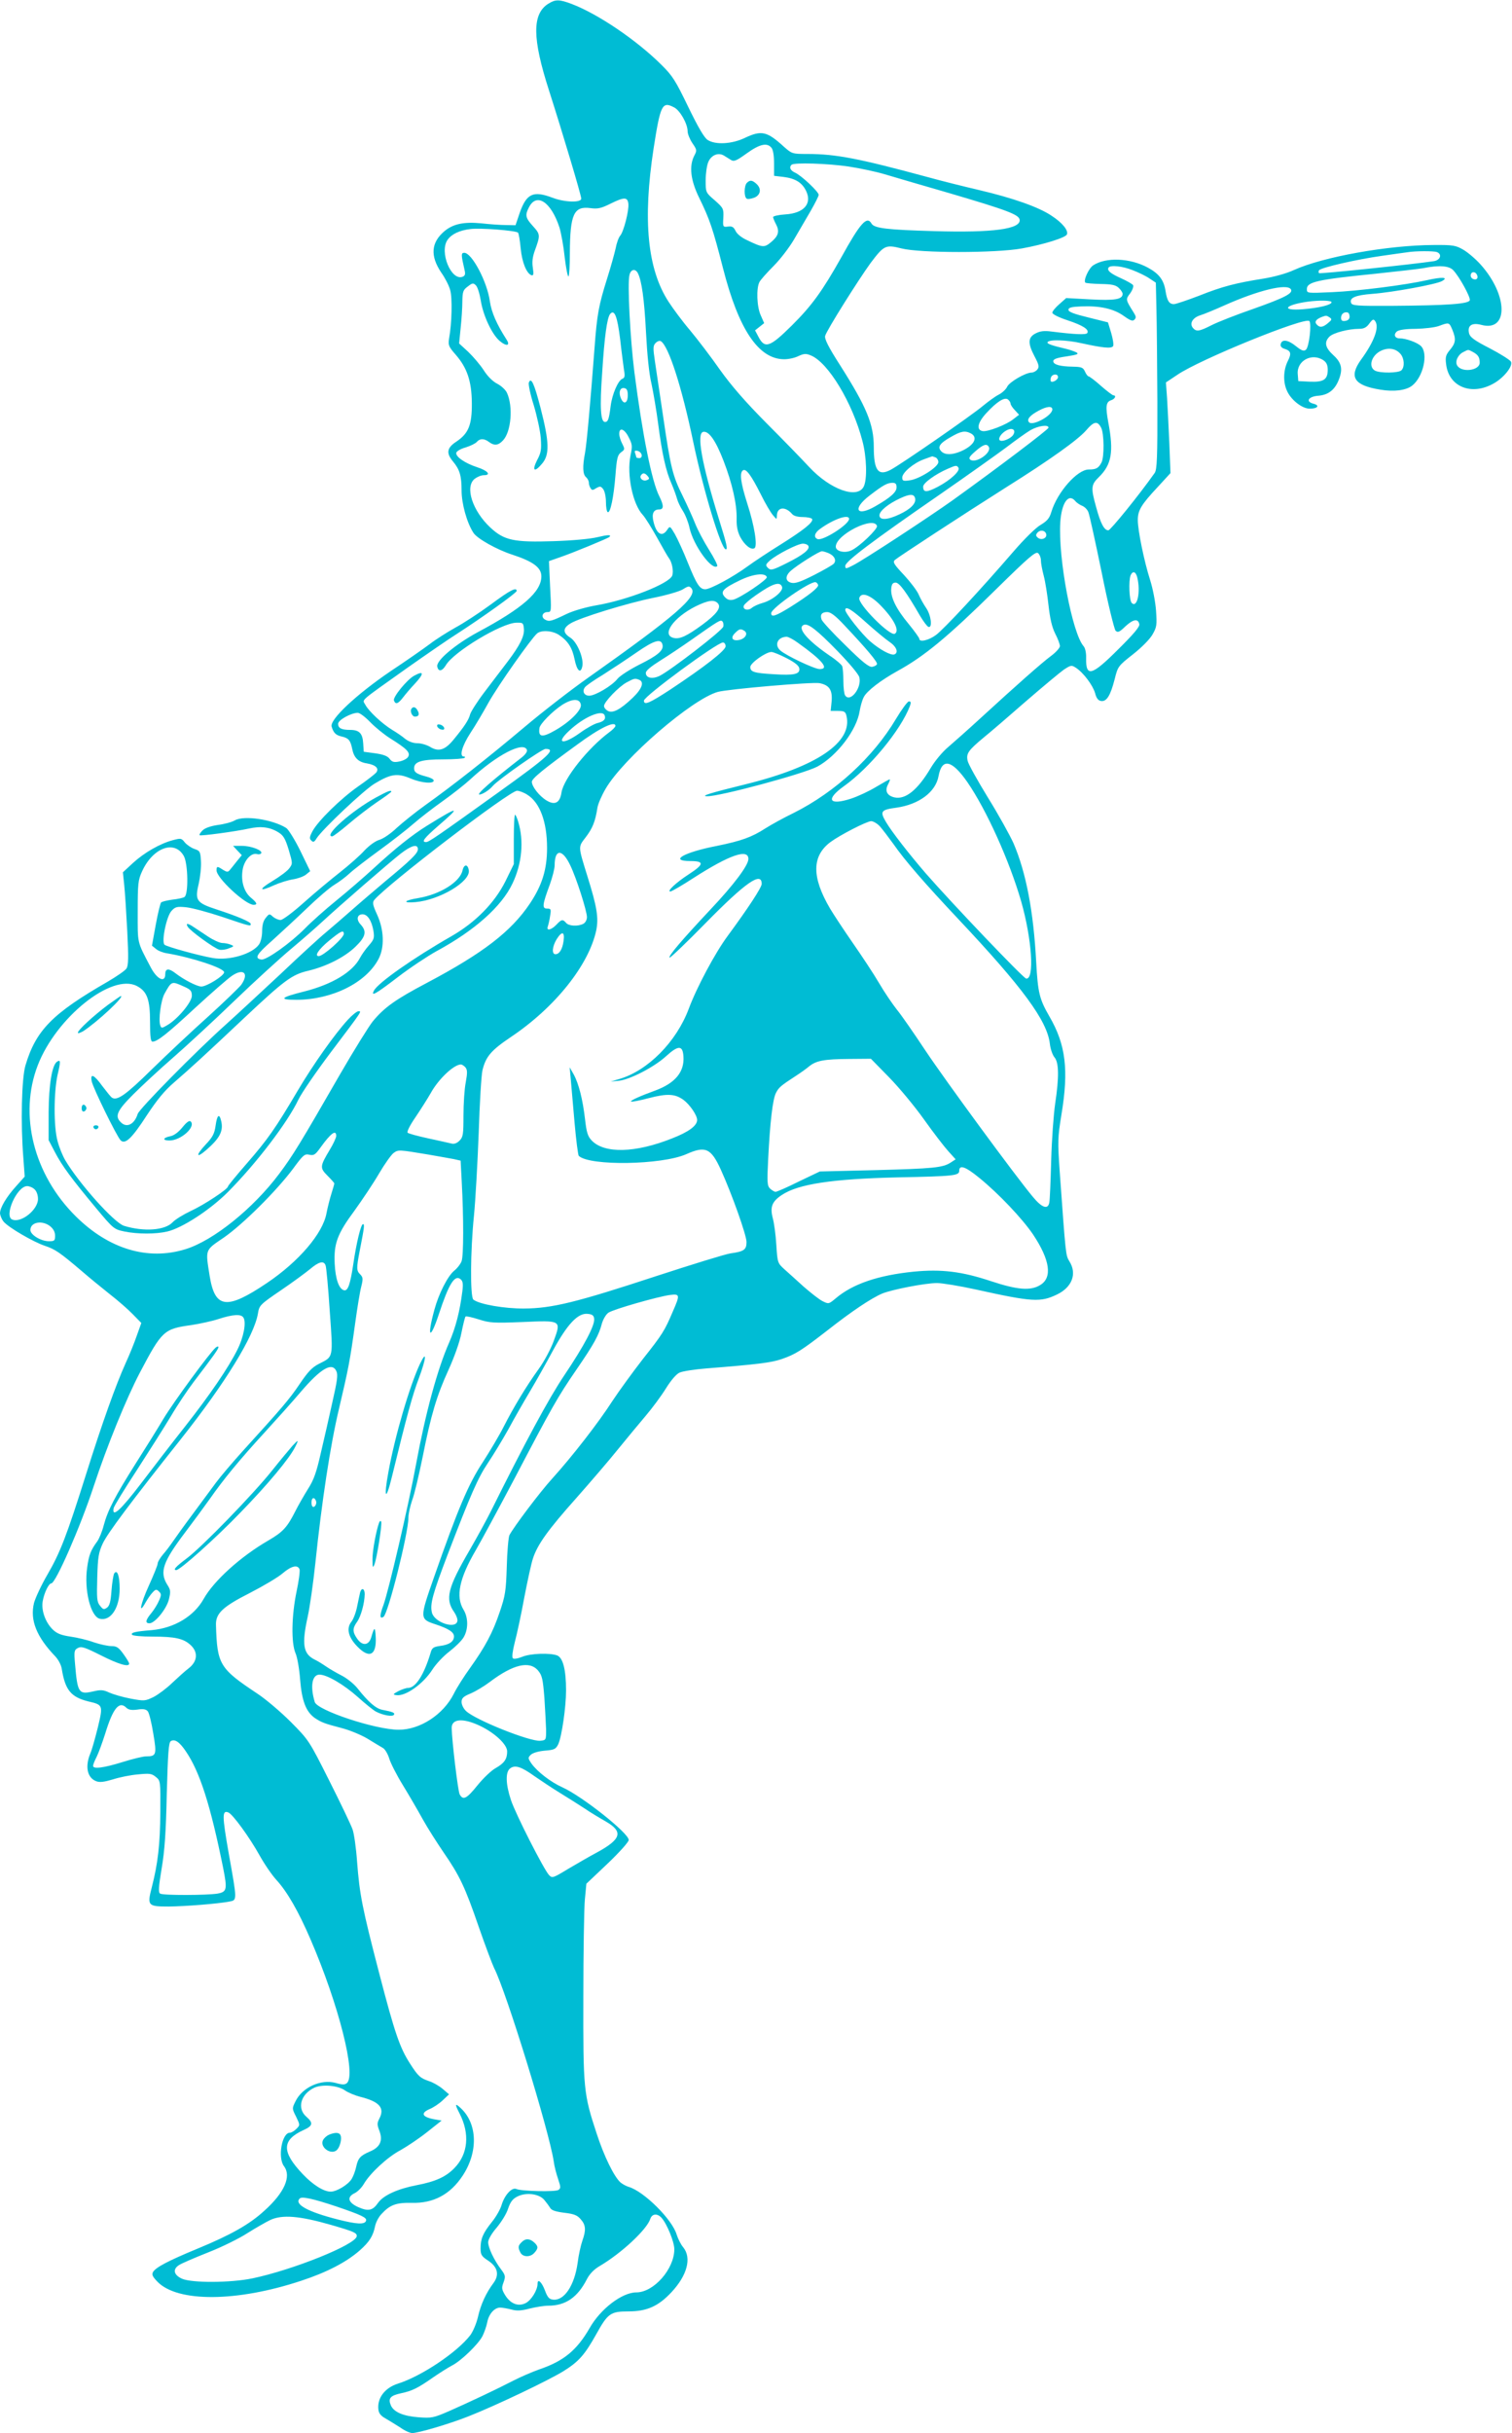 <?xml version="1.0" standalone="no"?>
<!DOCTYPE svg PUBLIC "-//W3C//DTD SVG 20010904//EN"
 "http://www.w3.org/TR/2001/REC-SVG-20010904/DTD/svg10.dtd">
<svg version="1.0" xmlns="http://www.w3.org/2000/svg"
 width="796pt" height="1280pt" viewBox="0 0 796 1280"
 preserveAspectRatio="xMidYMid meet">
<g transform="translate(0,1280) scale(0.1,-0.1)"
fill="#00bcd4" stroke="none">
<path d="M2886 12780 c-85 -54 -84 -182 4 -455 72 -225 170 -552 170 -570 0
-22 -87 -20 -152 5 -101 38 -136 22 -172 -80 l-22 -65 -50 1 c-27 0 -85 4
-129 9 -94 9 -149 -3 -195 -41 -71 -60 -76 -130 -17 -218 20 -28 41 -69 47
-92 12 -40 9 -175 -6 -256 -5 -34 -2 -42 35 -84 60 -69 84 -139 85 -254 1
-115 -17 -160 -81 -203 -51 -33 -55 -61 -18 -105 35 -42 45 -75 45 -152 0 -70
28 -171 63 -224 20 -30 123 -88 204 -114 110 -36 153 -68 153 -114 0 -81 -97
-167 -335 -294 -118 -64 -219 -149 -213 -180 5 -29 25 -27 45 6 40 70 292 222
371 224 35 1 37 -1 40 -31 4 -38 -20 -87 -85 -173 -27 -36 -82 -107 -121 -159
-39 -51 -73 -105 -77 -119 -7 -29 -31 -65 -87 -133 -45 -55 -79 -66 -124 -38
-17 10 -47 19 -67 19 -22 0 -46 9 -64 23 -15 13 -46 34 -68 47 -54 33 -123 98
-141 131 -16 32 -43 8 221 196 94 66 211 147 260 178 132 85 315 216 315 226
0 22 -35 4 -136 -71 -60 -44 -144 -99 -187 -122 -43 -24 -103 -62 -134 -86
-32 -24 -125 -89 -208 -144 -178 -121 -321 -254 -309 -291 10 -33 22 -45 54
-52 35 -8 45 -20 54 -64 9 -47 32 -70 77 -77 47 -8 67 -27 49 -49 -7 -8 -49
-41 -94 -72 -93 -65 -212 -182 -241 -236 -16 -30 -17 -39 -6 -49 10 -11 16 -8
28 12 30 47 250 255 306 288 85 51 119 56 190 26 57 -24 124 -29 120 -9 -1 6
-19 15 -40 20 -49 13 -63 22 -63 43 0 35 39 47 152 47 59 0 110 4 114 8 4 4 2
7 -4 7 -25 0 -10 55 34 123 26 39 69 112 96 161 49 88 226 339 256 364 24 19
82 14 116 -9 47 -32 69 -68 81 -128 12 -59 31 -77 40 -39 11 41 -26 130 -62
153 -41 26 -41 50 0 75 48 30 299 107 437 135 66 13 135 33 154 44 30 19 35
19 46 6 35 -43 -82 -144 -546 -472 -88 -62 -238 -178 -334 -259 -195 -164
-377 -307 -520 -409 -52 -37 -120 -92 -151 -120 -31 -30 -71 -57 -91 -63 -21
-6 -52 -28 -79 -56 -23 -26 -81 -77 -128 -114 -47 -37 -133 -108 -190 -159
-59 -53 -113 -93 -124 -93 -11 0 -29 8 -40 17 -18 17 -20 17 -38 -6 -13 -15
-19 -39 -19 -70 0 -26 -7 -56 -16 -69 -35 -51 -158 -87 -244 -72 -75 13 -244
60 -254 70 -17 17 11 151 37 178 19 21 28 24 77 19 30 -3 116 -26 191 -51 148
-50 149 -50 149 -37 0 11 -68 40 -178 76 -108 35 -117 48 -96 135 8 36 14 89
12 119 -3 51 -5 55 -35 65 -17 6 -40 22 -50 34 -18 23 -21 23 -63 12 -68 -18
-151 -66 -210 -120 l-53 -49 7 -68 c4 -37 11 -147 16 -243 7 -138 6 -179 -4
-195 -7 -11 -52 -42 -100 -70 -290 -167 -377 -255 -432 -440 -20 -67 -26 -305
-11 -488 l7 -97 -43 -48 c-52 -57 -87 -115 -87 -145 1 -12 9 -32 19 -44 26
-31 157 -107 217 -127 54 -18 79 -35 192 -131 38 -33 105 -88 148 -122 44 -34
99 -82 123 -107 l45 -46 -24 -67 c-13 -38 -39 -102 -58 -143 -52 -115 -124
-316 -208 -583 -103 -327 -137 -415 -205 -532 -32 -55 -63 -122 -70 -148 -22
-90 13 -178 112 -281 16 -17 31 -45 34 -65 18 -112 48 -149 140 -172 78 -18
78 -20 50 -137 -14 -56 -31 -118 -40 -138 -28 -68 -16 -127 32 -145 18 -7 41
-4 88 10 34 11 93 23 131 26 61 6 72 5 94 -13 25 -20 25 -21 24 -184 -1 -171
-13 -273 -45 -397 -25 -97 -21 -101 90 -101 86 1 255 14 318 26 42 8 42 2 -3
254 -35 199 -35 228 -2 215 23 -9 111 -130 164 -225 26 -47 66 -105 89 -130
57 -62 116 -165 179 -311 149 -344 243 -716 192 -758 -10 -9 -25 -9 -59 1 -78
21 -175 -23 -211 -96 -19 -38 -19 -39 3 -82 21 -44 21 -44 1 -64 -11 -11 -26
-20 -34 -20 -42 0 -65 -131 -31 -176 40 -53 3 -139 -103 -234 -78 -72 -178
-128 -350 -199 -155 -64 -220 -98 -236 -123 -8 -14 -4 -24 23 -52 106 -109
418 -107 756 5 137 45 238 98 308 159 52 46 71 76 82 130 4 19 19 48 34 63 43
47 77 60 158 58 115 -3 203 44 268 142 83 125 79 274 -9 356 -31 29 -33 23 -6
-29 54 -106 44 -212 -27 -285 -45 -47 -100 -72 -200 -91 -99 -19 -174 -53
-202 -92 -29 -42 -52 -47 -106 -23 -53 24 -60 53 -18 73 15 7 37 29 48 48 33
57 126 143 193 178 34 19 97 61 140 95 l77 61 -35 6 c-68 12 -79 33 -27 55 19
8 49 28 67 45 l34 32 -34 29 c-19 16 -51 34 -70 40 -47 16 -58 25 -101 92 -54
84 -80 158 -163 477 -89 342 -103 414 -116 584 -5 72 -16 150 -24 172 -8 23
-63 138 -122 255 -107 213 -108 214 -203 310 -53 53 -132 120 -176 149 -199
132 -212 153 -218 361 -2 61 35 96 179 169 70 36 148 82 172 103 46 39 79 47
89 21 3 -9 -4 -62 -16 -118 -26 -125 -29 -269 -5 -324 9 -20 20 -83 24 -138 9
-113 31 -169 77 -202 35 -23 49 -29 141 -53 40 -10 101 -35 135 -55 34 -21 71
-43 83 -50 11 -6 26 -32 33 -55 7 -24 39 -87 71 -139 32 -52 79 -133 105 -180
26 -47 76 -125 110 -175 85 -123 113 -182 185 -391 34 -98 71 -196 81 -217 65
-126 290 -859 314 -1017 3 -25 14 -67 23 -93 14 -42 15 -49 2 -58 -16 -11
-195 -7 -222 5 -23 10 -61 -31 -77 -83 -6 -22 -29 -63 -51 -90 -48 -60 -60
-89 -60 -140 0 -32 5 -41 37 -62 53 -34 64 -76 30 -121 -38 -51 -66 -111 -81
-178 -8 -34 -26 -76 -40 -95 -69 -90 -257 -216 -381 -255 -69 -22 -110 -76
-103 -136 2 -20 13 -34 39 -48 20 -12 55 -33 78 -48 22 -16 50 -28 61 -28 33
0 195 48 294 87 143 56 424 190 503 239 80 50 111 85 172 194 61 110 75 120
170 120 96 0 157 27 226 101 83 89 107 180 62 236 -13 15 -28 46 -35 68 -23
78 -171 226 -252 250 -14 4 -33 15 -43 23 -34 30 -87 138 -126 258 -69 209
-71 233 -70 718 0 237 4 468 8 513 l8 83 112 106 c61 58 111 114 111 124 0 36
-245 230 -349 277 -61 27 -132 82 -163 125 -19 28 -19 31 -4 46 10 10 40 19
74 22 51 4 58 8 71 34 18 39 41 194 41 283 0 108 -16 172 -47 184 -38 14 -139
11 -183 -7 -25 -10 -45 -13 -50 -8 -6 6 -1 40 10 84 11 41 34 147 50 235 17
88 37 181 46 207 24 73 79 150 229 318 75 85 174 200 218 255 45 55 110 134
145 175 35 41 84 107 108 146 26 42 55 76 72 83 15 7 79 17 142 22 265 21 340
30 395 49 73 25 104 45 241 151 126 99 230 169 289 194 52 21 226 55 288 55
26 0 119 -15 205 -34 298 -66 340 -68 427 -26 79 38 106 109 65 174 -20 33
-19 29 -51 471 -11 160 -11 178 9 301 39 235 23 368 -63 516 -53 92 -61 124
-70 288 -14 265 -53 469 -119 623 -19 42 -79 151 -135 241 -55 90 -104 177
-107 194 -8 38 3 54 86 123 36 29 137 116 225 193 88 76 177 150 197 164 36
23 39 24 62 9 40 -26 89 -92 101 -133 7 -28 17 -40 32 -42 29 -4 49 29 71 114
17 68 18 70 97 132 47 37 90 81 103 105 22 38 23 50 18 124 -3 45 -17 117 -31
161 -32 100 -65 262 -65 316 0 51 18 81 105 174 l67 73 -6 157 c-4 86 -9 194
-12 238 l-6 82 60 40 c116 80 672 306 695 283 13 -13 -1 -137 -18 -151 -11 -9
-23 -5 -54 20 -41 33 -74 37 -79 8 -2 -10 6 -19 20 -23 35 -11 38 -25 17 -66
-22 -45 -25 -106 -5 -152 20 -49 80 -97 121 -97 42 0 55 17 20 26 -44 11 -27
38 25 42 51 4 85 29 106 79 25 59 18 94 -26 134 -44 40 -50 69 -21 98 20 20
100 41 156 41 25 0 39 7 54 28 17 23 22 25 31 12 22 -32 -5 -107 -76 -204 -64
-90 -35 -134 103 -156 71 -12 135 -4 167 21 59 46 86 169 47 208 -19 19 -79
41 -113 41 -26 0 -33 21 -13 37 12 8 48 13 99 13 45 1 99 7 121 15 54 20 54
20 71 -20 20 -49 18 -69 -12 -105 -22 -26 -26 -38 -21 -75 13 -120 134 -169
251 -102 55 31 103 93 90 115 -6 9 -56 41 -112 70 -80 41 -103 58 -108 78 -10
41 14 58 64 45 144 -39 142 155 -3 317 -26 29 -67 64 -91 78 -40 23 -53 26
-158 25 -239 -1 -581 -62 -735 -132 -39 -18 -105 -36 -161 -45 -145 -23 -215
-41 -338 -90 -63 -24 -122 -44 -132 -44 -25 0 -36 18 -44 69 -9 58 -34 91 -93
123 -94 51 -221 56 -288 12 -23 -15 -53 -80 -41 -91 3 -3 39 -6 80 -7 58 -1
79 -5 95 -20 12 -11 21 -25 21 -32 0 -29 -40 -36 -170 -29 l-127 7 -36 -32
c-21 -18 -37 -38 -37 -45 0 -8 34 -25 80 -40 82 -27 115 -49 104 -67 -6 -10
-62 -8 -190 8 -37 5 -59 2 -82 -10 -41 -21 -42 -52 -5 -122 23 -44 25 -54 14
-68 -7 -9 -21 -16 -30 -16 -32 0 -118 -50 -129 -75 -6 -13 -26 -32 -44 -41
-18 -9 -55 -36 -83 -59 -59 -50 -433 -309 -487 -337 -65 -34 -88 -3 -88 121 0
119 -38 210 -177 429 -63 98 -83 139 -79 155 7 28 175 295 239 383 71 94 79
98 163 77 98 -25 497 -25 634 0 116 21 231 57 237 74 8 21 -24 61 -81 98 -68
46 -206 94 -381 135 -77 18 -198 48 -270 68 -362 98 -484 122 -634 122 -80 0
-82 1 -124 38 -90 82 -118 88 -207 46 -67 -32 -154 -37 -195 -10 -18 12 -50
67 -102 174 -67 139 -83 164 -142 222 -131 130 -334 267 -471 319 -66 25 -86
25 -124 1z m663 -545 c31 -16 71 -86 71 -126 0 -13 11 -41 25 -62 24 -35 25
-38 10 -66 -28 -55 -20 -128 26 -222 55 -112 72 -162 125 -369 83 -325 188
-480 323 -480 22 0 56 7 75 17 29 13 39 14 65 3 91 -37 219 -249 271 -449 23
-85 26 -204 7 -241 -34 -67 -177 -15 -287 103 -36 39 -137 143 -225 231 -112
113 -185 197 -245 281 -46 66 -117 159 -157 207 -41 48 -91 116 -113 150 -112
172 -137 431 -79 808 36 230 45 248 108 215z m512 -212 c9 -10 14 -41 14 -82
l0 -66 51 -6 c62 -8 97 -30 118 -74 32 -67 -12 -117 -110 -123 -35 -2 -64 -9
-64 -14 0 -5 7 -22 16 -39 19 -37 12 -61 -28 -94 -34 -28 -43 -28 -124 11 -31
14 -55 34 -62 50 -10 20 -18 25 -40 22 -26 -3 -27 -2 -24 46 2 48 1 51 -45 92
-48 41 -48 42 -48 105 0 35 6 79 14 97 15 36 53 52 83 33 10 -6 26 -16 37 -23
15 -9 28 -4 82 35 68 49 107 58 130 30z m406 -99 c59 -9 144 -27 188 -40 44
-13 196 -58 339 -99 310 -91 370 -114 374 -141 7 -49 -141 -69 -448 -60 -250
7 -318 15 -332 40 -24 42 -59 3 -159 -178 -99 -176 -155 -254 -260 -358 -115
-114 -142 -124 -175 -62 l-19 36 24 19 24 19 -18 41 c-21 45 -24 143 -7 175 6
12 40 50 75 85 35 35 83 98 107 139 24 41 63 108 87 149 23 40 43 79 43 86 0
16 -91 102 -125 117 -24 11 -32 28 -18 41 12 13 192 7 300 -9z m-1159 -196 c4
-36 -25 -148 -43 -168 -8 -9 -19 -39 -24 -67 -6 -27 -26 -99 -45 -159 -44
-140 -53 -188 -66 -364 -22 -291 -41 -502 -50 -552 -14 -72 -12 -114 5 -128 8
-7 15 -20 15 -29 0 -9 4 -22 9 -29 7 -12 12 -12 30 0 20 11 24 11 37 -6 8 -11
14 -41 14 -67 0 -26 4 -50 9 -53 14 -9 32 79 41 193 7 90 11 107 29 121 21 15
21 17 7 45 -9 17 -16 40 -16 53 0 36 28 26 50 -19 19 -37 20 -46 9 -97 -20
-100 12 -255 65 -311 13 -14 47 -69 76 -121 29 -52 56 -100 62 -107 16 -21 25
-68 17 -91 -16 -43 -236 -129 -402 -157 -52 -9 -118 -28 -152 -44 -81 -39 -93
-43 -115 -31 -24 13 -15 40 13 40 20 0 20 3 13 134 l-6 134 57 20 c68 23 254
100 261 107 13 13 -8 12 -63 -1 -35 -9 -132 -18 -230 -21 -210 -7 -261 4 -334
72 -94 88 -135 214 -82 256 13 10 34 19 48 19 41 0 21 24 -35 42 -64 21 -114
55 -110 76 2 8 23 21 49 28 26 8 52 21 59 29 16 19 39 19 64 0 28 -21 49 -19
74 8 43 45 54 178 21 250 -7 16 -30 37 -51 48 -24 12 -52 40 -72 72 -19 29
-56 72 -81 96 l-48 44 8 81 c5 45 9 108 9 140 1 52 4 61 29 79 24 19 29 19 42
6 9 -8 20 -44 26 -80 12 -78 59 -179 100 -213 35 -30 57 -25 36 7 -52 81 -79
142 -88 201 -14 104 -95 256 -135 256 -17 0 -17 -10 2 -92 5 -21 2 -29 -11
-34 -60 -23 -123 131 -79 194 21 30 62 50 120 57 52 7 240 -8 251 -19 4 -4 10
-40 14 -82 7 -74 31 -133 57 -142 11 -3 12 6 7 40 -5 30 -1 57 10 88 30 82 30
87 -9 130 -40 44 -43 58 -21 100 40 78 116 28 160 -106 9 -29 22 -100 28 -159
7 -58 16 -103 20 -99 4 4 7 59 7 123 1 205 21 248 109 236 38 -5 56 -1 106 24
71 35 89 35 93 -1z m4256 -254 c30 -11 19 -43 -16 -48 -104 -16 -600 -68 -604
-63 -3 3 -3 10 0 15 9 14 201 58 331 76 61 9 121 17 135 19 42 7 137 7 154 1z
m-1602 -95 c29 -11 69 -30 88 -43 l35 -23 3 -134 c2 -74 4 -294 5 -490 1 -296
-2 -360 -14 -377 -84 -119 -233 -302 -244 -302 -22 0 -41 36 -64 121 -29 103
-27 119 14 159 67 65 79 133 50 286 -16 87 -13 110 16 119 19 6 27 25 11 25
-5 0 -35 23 -66 50 -31 28 -61 50 -65 50 -4 0 -13 11 -19 25 -10 22 -18 25
-64 26 -68 1 -103 11 -103 29 0 11 20 18 70 25 59 9 67 13 50 22 -11 5 -33 13
-50 17 -81 19 -105 28 -100 36 9 15 101 12 180 -6 110 -24 156 -29 165 -15 4
7 -1 38 -10 69 l-17 56 -104 26 c-74 18 -104 29 -104 40 0 12 16 16 68 18 97
4 170 -12 223 -50 35 -25 47 -29 56 -20 10 10 9 17 -2 35 -45 72 -45 71 -20
104 12 17 19 36 15 43 -4 6 -32 22 -63 36 -56 25 -75 41 -66 56 9 15 73 8 126
-13z m1689 -1 c33 -35 90 -140 87 -157 -4 -20 -116 -28 -411 -30 -184 -1 -208
1 -214 15 -10 27 21 41 111 48 108 8 336 50 367 67 38 21 1 23 -79 5 -116 -26
-362 -57 -499 -63 -132 -6 -133 -6 -133 16 0 38 54 50 362 81 114 12 227 25
250 29 84 17 137 13 159 -11z m-4293 -15 c20 -39 34 -136 43 -313 6 -115 16
-217 29 -270 10 -47 26 -141 35 -210 20 -154 40 -247 70 -314 12 -28 25 -64
29 -79 4 -16 18 -45 31 -65 13 -20 29 -60 35 -89 20 -92 119 -228 146 -201 3
4 -16 42 -43 85 -27 43 -60 105 -73 138 -13 33 -43 99 -67 148 -52 104 -63
149 -102 417 -17 113 -36 242 -43 288 -11 73 -10 84 4 98 9 9 21 13 27 9 41
-25 110 -240 170 -527 55 -263 148 -568 172 -568 11 0 6 24 -38 165 -89 288
-117 445 -81 453 30 6 66 -46 107 -152 46 -119 71 -230 69 -306 -1 -39 5 -67
19 -95 23 -43 57 -70 75 -59 17 11 0 118 -38 235 -35 110 -42 163 -22 175 16
10 43 -27 93 -126 23 -47 52 -96 64 -110 20 -24 20 -24 21 -4 0 47 44 52 80
10 8 -10 29 -16 56 -16 23 0 46 -5 49 -10 10 -16 -45 -59 -166 -135 -61 -38
-140 -90 -174 -115 -75 -55 -195 -120 -222 -120 -29 0 -45 24 -92 140 -23 58
-54 125 -68 150 -26 44 -26 44 -41 22 -27 -40 -57 -21 -72 45 -10 42 1 63 31
63 24 0 24 21 0 69 -39 76 -88 318 -131 651 -22 173 -38 469 -26 514 7 30 31
34 44 9z m4420 -16 c2 -10 -3 -17 -12 -17 -18 0 -29 16 -21 31 9 14 29 6 33
-14z m-982 -69 c13 -21 -32 -44 -198 -103 -90 -31 -189 -70 -220 -86 -65 -33
-80 -35 -98 -14 -19 23 -2 53 38 66 20 6 78 30 127 52 179 80 331 117 351 85z
m214 -68 c0 -14 -65 -30 -152 -37 -117 -9 -95 23 27 40 60 8 125 7 125 -3z
m-3745 -196 c7 -65 17 -137 20 -160 6 -33 4 -42 -9 -47 -22 -9 -53 -80 -61
-142 -9 -71 -14 -85 -30 -85 -23 0 -28 76 -15 256 12 193 26 292 42 312 23 27
38 -12 53 -134z m3840 120 c0 -12 -8 -20 -22 -22 -17 -3 -23 2 -23 16 0 20 16
33 35 28 6 -2 10 -11 10 -22z m-105 -4 c13 -9 12 -13 -9 -30 -27 -23 -44 -25
-60 -6 -12 14 -2 27 29 39 22 8 23 8 40 -3z m373 -192 c20 -23 23 -68 5 -86
-15 -15 -112 -16 -139 -2 -38 21 -18 83 34 106 39 17 76 10 100 -18z m380 11
c28 -15 37 -28 37 -57 0 -42 -97 -54 -119 -14 -12 21 5 57 33 70 27 14 24 14
49 1z m-785 -45 c15 -10 22 -25 22 -49 0 -52 -22 -66 -94 -63 l-61 3 -3 37
c-6 71 76 114 136 72z m-1398 -88 c0 -14 -29 -31 -38 -22 -2 3 -2 12 1 21 8
19 37 20 37 1z m-2265 -95 c0 -42 -21 -52 -36 -17 -14 31 -5 59 18 54 13 -2
18 -13 18 -37z m2015 -44 c0 -6 10 -22 23 -35 l22 -24 -30 -23 c-35 -29 -136
-68 -162 -63 -34 6 -27 44 19 94 56 61 97 87 115 72 7 -6 13 -15 13 -21z m220
-31 c0 -32 -102 -88 -122 -68 -15 15 4 37 51 62 43 23 71 25 71 6z m257 -96
c16 -31 17 -154 2 -183 -16 -30 -28 -37 -67 -37 -61 0 -166 -120 -197 -223
-10 -33 -21 -47 -56 -68 -25 -14 -86 -74 -143 -140 -176 -204 -368 -410 -409
-440 -38 -28 -87 -39 -87 -20 0 5 -25 40 -56 78 -66 79 -96 141 -92 186 2 24
8 32 23 32 20 0 58 -52 130 -177 17 -28 36 -54 43 -56 22 -7 14 61 -12 99 -13
19 -31 51 -39 70 -8 20 -43 66 -77 103 -54 57 -61 69 -49 80 18 16 361 240
584 381 236 148 381 252 424 302 40 47 59 50 78 13z m-277 0 c0 -9 -260 -206
-505 -382 -122 -87 -468 -314 -524 -342 -37 -19 -41 -20 -41 -3 0 23 142 130
500 377 146 101 303 213 350 248 47 36 103 76 125 89 41 23 95 31 95 13z
m-186 -38 c-13 -20 -60 -39 -71 -28 -10 10 10 39 38 53 30 15 49 1 33 -25z
m-223 8 c41 -22 16 -65 -54 -95 -46 -19 -81 -19 -101 0 -22 23 -10 42 48 75
55 32 76 36 107 20z m94 -70 c19 -30 -65 -89 -96 -69 -11 8 -6 17 25 44 41 36
60 43 71 25z m-1827 -43 c2 -10 -3 -17 -12 -17 -9 0 -16 2 -16 4 0 2 -3 12 -6
21 -5 13 -2 16 12 13 10 -2 20 -11 22 -21z m1546 -13 c9 -3 16 -15 16 -25 0
-26 -101 -90 -151 -96 -34 -5 -39 -3 -39 15 0 26 61 77 115 96 22 8 41 15 42
15 1 1 8 -2 17 -5z m122 -55 c10 -16 -41 -64 -107 -99 -61 -32 -79 -32 -79 0
0 19 65 66 130 94 43 19 47 19 56 5z m-1636 -44 c10 -12 9 -16 -5 -21 -19 -8
-40 9 -31 25 10 15 21 14 36 -4z m1310 -59 c0 -25 -31 -53 -111 -99 -100 -58
-124 -15 -31 56 73 56 92 66 120 67 17 0 22 -6 22 -24z m98 -59 c5 -26 -25
-56 -83 -83 -63 -30 -105 -32 -105 -5 0 23 47 61 110 90 52 24 73 23 78 -2z
m843 -13 c7 -9 24 -20 36 -25 13 -5 28 -20 33 -34 6 -15 37 -157 70 -317 32
-161 66 -298 73 -306 12 -11 20 -8 52 23 41 38 67 42 73 11 3 -13 -31 -53
-111 -132 -140 -140 -171 -148 -169 -46 1 27 -5 53 -13 62 -60 67 -135 463
-123 653 7 102 43 154 79 111z m-1191 -94 c0 -29 -138 -117 -166 -106 -22 9
-16 33 14 54 72 52 152 79 152 52z m147 -37 c5 -15 -91 -108 -134 -128 -35
-17 -83 -6 -83 19 0 63 200 163 217 109z m891 -44 c4 -21 -26 -33 -44 -18 -11
9 -12 15 -3 26 15 18 43 13 47 -8z m-1253 -60 c12 -18 -26 -48 -112 -91 -76
-38 -85 -40 -100 -26 -14 15 -13 18 11 40 37 32 146 88 173 88 12 0 25 -5 28
-11z m109 -40 c30 -14 40 -37 26 -54 -6 -7 -53 -34 -104 -60 -71 -36 -100 -46
-120 -41 -32 8 -34 35 -3 63 31 28 149 103 164 103 7 0 23 -5 37 -11z m1116
-38 c0 -14 7 -51 15 -81 8 -30 19 -100 25 -155 8 -70 18 -114 35 -148 14 -27
25 -56 25 -66 0 -9 -21 -33 -47 -52 -51 -38 -182 -154 -373 -329 -63 -58 -139
-125 -168 -150 -31 -26 -70 -73 -92 -110 -68 -115 -133 -168 -191 -155 -39 9
-52 34 -34 68 8 15 12 27 9 27 -3 0 -35 -18 -72 -40 -36 -22 -96 -50 -133 -62
-115 -37 -134 -4 -36 66 136 97 299 295 347 421 7 19 6 25 -5 25 -7 0 -38 -42
-68 -92 -119 -201 -320 -385 -537 -494 -52 -25 -119 -62 -149 -81 -74 -48
-129 -67 -256 -93 -176 -34 -255 -80 -140 -80 74 0 72 -17 -8 -69 -68 -44
-118 -91 -98 -91 7 0 62 32 122 71 190 122 289 156 289 100 0 -33 -76 -135
-200 -266 -149 -159 -223 -245 -215 -253 3 -3 88 78 188 180 212 216 297 275
297 208 0 -19 -71 -127 -180 -275 -65 -88 -162 -269 -204 -382 -65 -174 -215
-325 -364 -369 l-47 -14 41 4 c58 5 188 72 250 129 65 59 88 59 92 0 6 -82
-43 -141 -148 -180 -80 -29 -133 -53 -128 -58 3 -3 45 5 94 18 97 25 138 23
183 -10 33 -25 71 -80 71 -105 0 -30 -44 -63 -132 -97 -193 -77 -356 -81 -423
-11 -21 22 -27 42 -35 111 -12 104 -33 188 -60 237 l-21 37 6 -65 c3 -36 12
-139 20 -229 8 -90 18 -168 22 -172 57 -54 437 -48 566 9 101 45 130 32 182
-82 59 -130 135 -344 135 -380 0 -41 -13 -50 -85 -60 -27 -4 -205 -59 -395
-121 -414 -136 -543 -168 -690 -169 -103 -1 -237 22 -268 47 -17 14 -16 253 3
440 8 81 19 276 25 435 5 158 14 307 20 332 18 72 45 104 149 174 233 156 411
379 450 562 13 65 4 122 -45 279 -52 168 -51 157 -10 211 35 46 50 82 61 154
3 20 22 64 43 100 93 160 455 472 591 510 54 15 498 53 535 46 52 -10 69 -36
64 -96 l-5 -50 38 0 c33 0 40 -4 45 -25 35 -139 -155 -268 -527 -360 -191 -47
-243 -63 -207 -64 64 -2 509 118 581 156 104 57 208 193 223 294 4 24 13 56
21 71 15 32 91 90 178 138 142 78 264 179 518 429 174 171 209 201 222 191 8
-7 15 -24 15 -39z m507 -88 c19 -77 0 -164 -29 -135 -13 13 -17 116 -6 145 11
25 27 21 35 -10z m-1950 1 c4 -13 -140 -110 -177 -119 -19 -4 -31 0 -44 14
-26 28 -10 45 79 88 70 34 134 41 142 17z m270 -41 c5 -13 -50 -56 -147 -117
-78 -48 -100 -55 -100 -32 0 27 208 171 234 163 6 -2 11 -8 13 -14z m-190 -10
c9 -22 -49 -70 -102 -85 -22 -6 -48 -18 -57 -26 -20 -17 -50 -9 -42 12 3 8 32
33 64 55 87 61 126 74 137 44z m513 -92 c75 -75 108 -139 81 -155 -25 -16
-199 160 -187 189 11 31 55 16 106 -34z m-850 4 c18 -22 -7 -56 -83 -112 -82
-60 -119 -77 -151 -69 -65 16 -1 107 116 166 68 33 99 37 118 15z m781 -101
c46 -41 101 -87 122 -101 37 -25 49 -57 25 -66 -18 -6 -76 25 -127 69 -44 38
-131 148 -131 165 0 23 34 3 111 -67z m-118 -11 c117 -124 178 -196 174 -207
-2 -6 -13 -12 -25 -14 -17 -3 -52 25 -142 114 -66 64 -122 125 -125 135 -9 26
2 39 30 39 18 0 44 -20 88 -67z m-635 -9 c-3 -20 -279 -232 -336 -260 -38 -18
-72 -11 -72 16 0 12 27 34 78 66 42 26 115 75 162 108 145 102 153 107 163 97
5 -5 7 -17 5 -27z m601 -129 c63 -65 111 -122 115 -138 14 -56 -49 -136 -75
-95 -5 7 -9 41 -9 75 0 34 -3 69 -6 78 -4 9 -34 35 -68 57 -118 81 -173 147
-133 161 22 8 68 -27 176 -138z m-490 106 c20 -13 6 -39 -24 -47 -38 -9 -52 9
-26 35 23 23 30 25 50 12z m282 -63 c129 -92 167 -138 114 -138 -27 0 -177 71
-207 98 -33 29 -14 71 33 72 9 0 36 -14 60 -32z m-713 -11 c6 -29 -26 -56
-123 -104 -49 -25 -101 -58 -114 -74 -28 -36 -117 -89 -149 -89 -27 0 -39 24
-22 45 7 9 49 38 94 65 44 28 123 80 175 116 95 66 132 77 139 41z m332 -7 c0
-22 -109 -107 -293 -229 -109 -71 -137 -83 -137 -57 0 23 385 306 416 306 8 0
14 -9 14 -20z m322 -63 c44 -23 64 -39 66 -54 4 -30 -27 -37 -136 -30 -102 6
-122 12 -122 38 0 21 82 79 111 79 10 0 46 -15 81 -33z m-778 -113 c29 -11 17
-47 -33 -95 -65 -62 -105 -83 -131 -69 -11 6 -20 17 -20 26 0 21 78 102 119
124 41 22 44 22 65 14z m-306 -132 c4 -28 -57 -89 -133 -133 -71 -41 -92 -38
-85 11 3 22 68 88 120 122 54 34 93 34 98 0z m-1109 -91 c26 -27 74 -66 106
-86 88 -55 106 -74 94 -96 -5 -10 -26 -21 -46 -25 -29 -6 -39 -3 -52 14 -11
15 -34 23 -76 29 l-60 8 -3 45 c-3 52 -21 70 -68 70 -46 0 -64 9 -64 32 0 20
67 57 103 58 11 0 40 -22 66 -49z m1234 36 c8 -20 -4 -33 -38 -41 -16 -4 -58
-27 -92 -52 -91 -65 -130 -56 -55 13 76 71 172 112 185 80z m57 -56 c0 -5 -14
-20 -32 -33 -111 -82 -240 -243 -252 -317 -8 -55 -35 -69 -79 -42 -38 23 -77
73 -77 98 0 17 60 66 239 196 119 88 201 127 201 98z m-466 -126 c3 -9 -8 -25
-30 -42 -156 -121 -238 -193 -220 -193 15 0 52 23 71 46 30 34 258 194 277
194 59 0 18 -38 -250 -230 -325 -233 -364 -260 -379 -260 -26 0 -12 19 66 87
121 104 108 104 -61 -1 -79 -49 -168 -120 -283 -226 -49 -45 -137 -121 -195
-168 -58 -47 -132 -113 -165 -147 -74 -75 -202 -167 -229 -163 -38 6 -26 27
56 99 45 41 128 117 183 170 55 53 120 109 145 124 25 15 61 42 80 60 19 18
89 72 155 120 66 48 147 111 180 140 33 29 103 83 155 120 52 37 118 89 145
114 139 129 281 203 299 156z m2319 -170 c101 -147 221 -413 283 -627 57 -200
71 -414 26 -406 -16 3 -389 394 -528 553 -89 103 -180 220 -210 271 -33 56
-26 64 56 75 118 17 206 82 221 166 18 97 70 86 152 -32z m-2317 -66 c66 -41
104 -142 104 -280 0 -113 -26 -196 -90 -292 -99 -148 -248 -262 -543 -418
-165 -87 -224 -129 -285 -203 -20 -25 -98 -150 -172 -278 -209 -363 -248 -427
-320 -523 -137 -183 -347 -352 -494 -397 -198 -61 -403 1 -576 172 -223 220
-302 535 -201 796 97 251 389 485 521 417 54 -28 70 -70 70 -190 0 -76 3 -103
13 -103 25 0 76 40 227 180 85 78 172 154 192 167 61 41 90 12 48 -48 -12 -15
-89 -90 -173 -166 -84 -75 -218 -201 -298 -279 -136 -134 -182 -166 -209 -149
-6 3 -28 31 -51 61 -44 61 -65 70 -56 25 7 -35 132 -290 152 -310 24 -24 60
11 139 133 53 80 92 128 142 171 89 77 160 142 368 338 214 201 253 230 339
250 96 23 191 71 248 126 55 53 61 81 28 117 -25 26 -19 54 10 54 26 0 48 -34
57 -87 6 -38 3 -46 -25 -78 -17 -19 -37 -48 -45 -63 -39 -76 -148 -141 -294
-178 -125 -31 -138 -44 -41 -44 187 1 366 89 432 215 32 61 29 152 -7 232 -24
52 -26 65 -16 78 69 83 713 575 752 575 11 0 36 -9 54 -21z m1856 -166 c14
-16 46 -58 72 -94 59 -85 163 -205 341 -394 339 -360 468 -535 482 -656 3 -27
14 -59 24 -71 24 -27 25 -105 4 -244 -8 -54 -18 -189 -21 -299 -3 -110 -7
-210 -10 -222 -7 -38 -39 -27 -86 30 -90 107 -462 614 -566 770 -59 89 -126
186 -150 215 -23 29 -66 92 -94 140 -28 48 -91 143 -139 212 -48 69 -101 150
-119 180 -97 165 -97 276 2 350 50 37 190 109 214 110 11 0 32 -12 46 -27z
m-3664 -157 c22 -40 25 -202 3 -215 -7 -5 -36 -11 -64 -14 -28 -4 -54 -10 -59
-15 -4 -4 -17 -57 -28 -117 l-20 -110 21 -17 c11 -10 37 -20 57 -23 132 -22
302 -78 302 -100 0 -18 -91 -75 -120 -75 -23 0 -93 36 -139 72 -33 25 -51 23
-51 -7 0 -48 -44 -27 -77 37 -73 139 -68 120 -68 293 0 146 2 165 23 211 57
125 172 167 220 80z m1232 36 c0 -21 -37 -57 -170 -167 -52 -44 -131 -111
-175 -150 -44 -39 -107 -93 -139 -120 -33 -27 -141 -126 -240 -220 -100 -93
-228 -212 -286 -264 -163 -146 -456 -444 -465 -471 -17 -55 -58 -76 -89 -44
-33 32 -20 61 66 147 46 46 139 132 208 192 69 60 213 193 320 296 107 103
245 229 305 279 61 51 135 116 165 144 84 78 347 306 408 354 58 45 92 54 92
24z m802 -84 c33 -68 88 -241 88 -273 0 -14 -8 -29 -19 -35 -29 -15 -77 -12
-91 5 -17 20 -24 19 -51 -10 -27 -28 -54 -34 -45 -9 3 9 9 33 12 55 6 36 5 39
-16 39 -27 0 -25 20 14 125 14 39 26 85 26 103 0 87 41 87 82 0z m-1192 -361
c0 -21 -108 -117 -132 -117 -24 0 -1 35 53 80 62 51 79 60 79 37z m1157 -37
c-6 -44 -22 -70 -43 -70 -20 0 -17 40 6 78 28 45 44 42 37 -8z m-1999 -240
c36 -16 42 -23 42 -49 0 -33 -75 -123 -129 -154 -28 -17 -32 -17 -37 -2 -11
28 3 132 22 167 38 68 37 67 102 38z m3712 -477 c53 -54 136 -154 185 -223 49
-69 107 -144 128 -167 l38 -42 -26 -17 c-41 -27 -92 -32 -400 -40 l-289 -7
-111 -53 c-60 -30 -115 -54 -122 -54 -6 0 -19 8 -29 17 -15 15 -16 32 -10 153
10 199 24 317 41 350 15 30 27 39 105 90 25 16 57 39 71 51 37 29 77 37 209
38 l115 1 95 -97z m-2230 52 c11 -13 11 -29 2 -79 -7 -35 -12 -113 -12 -175 0
-99 -2 -113 -21 -132 -13 -13 -28 -19 -42 -15 -12 3 -67 15 -122 27 -55 12
-104 25 -109 30 -5 5 12 39 41 81 27 40 64 98 81 128 41 74 121 149 158 150 6
0 17 -7 24 -15z m-680 -361 c0 -9 -15 -42 -34 -73 -52 -87 -53 -95 -12 -136
20 -20 36 -38 36 -41 0 -4 -7 -27 -15 -53 -8 -25 -20 -72 -26 -103 -19 -107
-146 -255 -314 -368 -211 -142 -273 -135 -301 36 -23 144 -26 135 74 203 101
70 279 247 366 364 52 71 60 78 85 72 24 -5 31 0 59 39 54 75 82 95 82 60z
m485 -98 c55 -10 116 -20 135 -24 l35 -8 6 -114 c10 -187 10 -387 -1 -415 -5
-14 -23 -38 -40 -51 -34 -29 -81 -122 -103 -204 -41 -149 -23 -165 24 -22 52
158 83 208 114 182 12 -10 14 -25 9 -64 -13 -104 -35 -190 -69 -268 -62 -140
-125 -372 -175 -643 -40 -218 -144 -663 -171 -738 -21 -56 -21 -76 0 -63 24
15 131 440 131 521 0 20 9 61 20 93 12 31 36 134 55 227 44 222 74 322 136
458 30 66 59 146 68 194 9 45 19 85 22 87 3 3 34 -4 69 -15 59 -19 80 -20 230
-14 207 9 205 10 165 -100 -15 -41 -50 -107 -79 -147 -67 -93 -133 -203 -184
-303 -22 -44 -72 -128 -110 -187 -76 -115 -131 -245 -258 -608 -75 -214 -75
-218 8 -245 69 -23 98 -41 98 -64 0 -27 -25 -44 -73 -50 -35 -5 -43 -10 -50
-36 -35 -117 -79 -185 -119 -185 -10 0 -33 -8 -51 -17 -29 -16 -30 -18 -10
-21 48 -7 141 59 189 134 19 30 59 72 89 95 30 23 64 56 75 74 26 42 26 105 0
147 -42 69 -22 164 65 313 29 50 121 220 205 379 196 374 226 427 325 571 92
134 118 181 134 243 7 23 22 48 34 56 26 18 258 84 322 93 55 7 56 2 17 -87
-43 -101 -54 -119 -157 -249 -52 -67 -125 -167 -162 -223 -72 -112 -211 -291
-317 -408 -63 -69 -200 -251 -224 -296 -5 -10 -12 -84 -14 -164 -4 -130 -8
-155 -37 -240 -37 -110 -77 -184 -157 -296 -31 -43 -70 -104 -85 -135 -55
-109 -177 -189 -290 -189 -122 0 -429 102 -442 146 -25 83 -14 144 25 144 39
0 128 -52 202 -118 39 -35 82 -70 96 -77 37 -19 87 -28 94 -16 6 10 -5 15 -62
26 -34 7 -73 41 -130 113 -19 24 -57 54 -85 68 -29 15 -65 36 -82 48 -16 11
-43 28 -60 36 -59 30 -67 80 -35 225 11 50 29 176 40 280 34 326 79 623 125
815 49 209 57 247 85 450 11 80 25 166 32 192 10 40 9 48 -5 63 -21 20 -21 33
-3 126 24 123 26 139 17 139 -11 0 -35 -100 -51 -210 -16 -106 -28 -142 -48
-138 -27 5 -46 58 -50 140 -5 105 13 156 105 280 41 57 100 145 129 195 30 51
65 100 77 108 24 17 26 17 182 -9z m2901 -123 c102 -83 227 -215 283 -298 89
-134 102 -226 38 -265 -51 -32 -121 -26 -260 20 -153 51 -261 64 -406 50 -189
-19 -323 -65 -412 -141 -36 -30 -37 -30 -69 -14 -18 9 -62 44 -99 76 -36 33
-82 74 -102 92 -35 32 -36 34 -42 128 -3 53 -12 117 -19 142 -15 58 -3 87 49
121 86 57 265 84 608 92 299 6 325 9 325 35 0 33 33 22 106 -38z m-4974 -60
c11 -10 18 -30 18 -51 0 -56 -88 -127 -135 -108 -46 17 24 176 78 176 11 0 29
-7 39 -17z m82 -194 c17 -14 26 -30 26 -50 0 -26 -3 -29 -32 -29 -43 0 -98 34
-98 59 0 42 62 53 104 20z m1450 -206 c4 -9 14 -117 22 -240 18 -252 20 -239
-57 -278 -37 -19 -58 -42 -102 -107 -54 -80 -90 -122 -301 -354 -54 -60 -117
-134 -139 -164 -22 -30 -77 -104 -122 -165 -45 -60 -92 -126 -105 -145 -13
-19 -36 -50 -52 -68 -15 -18 -28 -39 -28 -48 0 -8 -21 -60 -46 -115 -44 -96
-57 -160 -18 -90 11 19 27 43 38 54 16 17 20 17 33 4 13 -12 13 -19 0 -48 -8
-19 -26 -48 -40 -65 -31 -37 -34 -54 -10 -54 28 0 89 74 102 125 10 42 10 50
-9 79 -41 67 -22 120 96 276 44 58 102 137 129 175 72 103 155 204 289 350 65
71 150 166 189 212 106 124 166 159 188 109 9 -19 4 -52 -21 -162 -17 -77 -44
-197 -61 -268 -23 -102 -37 -142 -68 -190 -21 -34 -51 -86 -66 -116 -43 -85
-65 -109 -140 -153 -148 -85 -290 -214 -343 -309 -51 -91 -154 -153 -273 -164
-88 -7 -111 -13 -104 -24 3 -6 52 -10 108 -10 118 0 164 -10 201 -45 40 -37
36 -86 -11 -122 -20 -15 -59 -51 -88 -78 -29 -28 -72 -60 -97 -73 -44 -21 -48
-22 -122 -8 -42 8 -92 23 -112 32 -29 14 -44 15 -82 6 -78 -18 -84 -9 -97 145
-6 66 -4 73 15 83 19 10 36 4 122 -39 93 -47 148 -63 148 -43 0 5 -14 28 -30
50 -25 35 -36 42 -63 42 -19 0 -60 9 -93 20 -32 12 -88 25 -123 30 -48 7 -71
16 -92 36 -40 38 -63 103 -54 151 8 45 32 93 45 93 23 0 153 297 223 510 71
215 173 465 244 600 116 220 126 229 271 249 45 7 110 21 143 32 74 24 118 27
130 8 17 -24 2 -104 -32 -171 -47 -94 -143 -235 -275 -403 -65 -82 -169 -217
-232 -300 -107 -140 -153 -182 -144 -130 2 11 57 101 122 200 64 99 145 227
180 285 34 58 88 138 119 179 106 139 131 174 131 184 0 5 -7 4 -15 -3 -29
-24 -223 -288 -275 -375 -29 -49 -95 -155 -146 -235 -109 -173 -147 -246 -168
-325 -8 -32 -24 -70 -34 -84 -34 -46 -44 -72 -53 -137 -17 -118 18 -258 66
-270 58 -14 105 57 105 158 0 68 -13 104 -29 80 -4 -8 -11 -48 -14 -90 -4 -58
-10 -80 -24 -90 -16 -11 -20 -10 -36 10 -17 20 -18 38 -15 148 3 109 7 132 29
180 26 55 145 214 412 550 233 294 385 541 405 660 7 43 11 47 121 122 62 42
131 93 154 112 46 39 72 45 81 19z m1414 -280 c5 -34 -52 -142 -157 -298 -82
-122 -206 -352 -389 -720 -19 -38 -68 -128 -109 -199 -116 -199 -131 -258 -82
-327 11 -16 19 -37 17 -47 -8 -45 -121 -8 -134 44 -11 45 3 96 84 309 121 315
158 400 211 479 27 40 75 119 107 176 31 58 83 148 114 200 31 52 85 148 120
213 76 140 132 200 183 195 24 -2 33 -8 35 -25z m-1463 -968 c0 -10 -6 -20
-12 -22 -8 -3 -13 5 -13 22 0 17 5 25 13 23 6 -3 12 -13 12 -23z m1168 -884
c21 -25 25 -44 33 -143 4 -62 8 -138 9 -168 0 -54 0 -55 -31 -58 -54 -5 -343
110 -391 157 -13 12 -23 33 -23 47 0 20 9 29 48 45 26 11 71 38 100 60 123 93
210 114 255 60z m-2167 -196 c11 -10 27 -13 57 -9 31 5 46 2 55 -9 7 -8 20
-61 29 -117 19 -112 16 -120 -38 -120 -15 0 -70 -13 -124 -30 -100 -31 -155
-38 -155 -20 0 6 8 27 19 48 10 20 30 75 45 122 41 134 74 174 112 135z m1860
-94 c78 -37 144 -98 144 -135 0 -40 -15 -62 -61 -88 -22 -12 -65 -53 -95 -90
-57 -71 -76 -81 -94 -48 -9 16 -41 282 -42 349 -1 49 59 54 148 12z m-1548
-134 c74 -108 130 -283 197 -615 22 -112 20 -125 -30 -134 -55 -9 -287 -10
-302 0 -10 6 -8 36 8 132 16 93 23 195 27 393 6 218 10 269 21 277 21 13 46
-4 79 -53z m1837 -132 c33 -23 92 -62 131 -86 39 -24 98 -61 130 -82 32 -22
84 -53 114 -70 93 -54 81 -93 -50 -164 -36 -19 -103 -58 -149 -85 -81 -49 -84
-50 -101 -32 -27 29 -176 321 -200 394 -28 84 -30 148 -4 167 26 19 58 9 129
-42z m-998 -1653 c16 -11 52 -26 79 -33 101 -25 131 -58 101 -115 -12 -23 -12
-32 0 -63 20 -52 5 -87 -50 -110 -51 -22 -62 -35 -72 -81 -4 -19 -14 -47 -23
-62 -17 -30 -79 -68 -111 -68 -37 0 -94 36 -147 92 -113 119 -111 180 6 233
47 21 50 37 13 69 -51 44 -30 119 42 153 42 19 125 12 162 -15z m1048 -575
c11 -13 25 -32 31 -42 7 -13 28 -20 74 -26 52 -6 69 -13 87 -34 27 -30 29 -57
9 -113 -8 -23 -20 -75 -25 -117 -17 -120 -71 -200 -130 -193 -20 2 -29 13 -42
48 -17 45 -39 65 -39 35 0 -33 -33 -86 -62 -101 -39 -20 -80 -5 -109 42 -18
30 -19 38 -8 67 11 31 10 37 -13 68 -37 49 -68 114 -68 143 0 14 18 46 45 77
24 29 52 73 60 100 12 35 24 51 48 63 46 24 115 15 142 -17z m-1094 -35 c132
-45 162 -59 156 -75 -6 -21 -49 -19 -150 7 -157 40 -230 80 -199 110 11 12 70
-1 193 -42z m1712 -60 c28 -31 67 -126 67 -165 0 -104 -108 -227 -200 -227
-75 0 -189 -87 -246 -188 -67 -116 -136 -173 -262 -216 -40 -14 -102 -41 -139
-60 -87 -45 -235 -115 -342 -162 -79 -34 -89 -36 -157 -31 -81 6 -130 27 -146
62 -16 37 -4 52 52 64 61 13 89 27 172 85 35 24 78 51 97 61 48 24 139 112
161 155 10 20 21 52 25 72 8 44 38 78 68 78 12 0 39 -5 59 -10 28 -8 51 -7 97
5 32 8 76 15 97 15 92 0 155 44 204 140 14 27 37 51 66 68 116 68 251 194 268
250 9 26 37 29 59 4z m-1740 -37 c121 -35 137 -42 135 -60 -6 -44 -334 -176
-548 -221 -115 -24 -320 -25 -372 -2 -44 20 -50 50 -15 72 12 8 81 38 152 66
72 28 165 74 208 102 43 27 97 58 120 69 63 29 153 22 320 -26z"/>
<path d="M3932 11838 c-15 -15 -16 -74 -1 -83 5 -4 23 -1 40 5 34 14 39 48 11
73 -22 20 -34 21 -50 5z"/>
<path d="M2784 10787 c-3 -9 8 -63 26 -119 17 -57 34 -134 37 -173 4 -61 2
-76 -20 -117 -28 -56 -13 -65 27 -17 40 47 38 113 -8 292 -34 131 -50 165 -62
134z"/>
<path d="M2705 8386 l0 -132 -44 -90 c-57 -114 -157 -216 -284 -289 -201 -115
-385 -244 -408 -286 -18 -34 7 -20 126 71 64 49 156 110 203 136 200 108 343
235 400 356 50 104 61 225 30 325 -5 18 -13 35 -16 37 -4 2 -7 -55 -7 -128z"/>
<path d="M2435 8221 c-13 -61 -119 -127 -235 -146 -74 -12 -84 -27 -13 -21
127 11 290 108 281 167 -5 34 -25 34 -33 0z"/>
<path d="M569 7514 c-75 -56 -159 -133 -159 -147 0 -5 12 -1 28 8 75 49 221
185 198 185 -2 0 -32 -21 -67 -46z"/>
<path d="M1832 7436 c-70 -76 -183 -236 -263 -371 -119 -202 -161 -261 -269
-385 -55 -63 -100 -118 -100 -122 0 -14 -128 -98 -196 -129 -38 -18 -81 -44
-95 -59 -40 -43 -151 -51 -256 -19 -53 17 -237 223 -310 346 -14 24 -32 69
-40 100 -21 76 -20 256 0 348 17 71 16 82 -2 70 -27 -16 -44 -121 -45 -267 l0
-146 33 -63 c38 -73 87 -139 217 -295 92 -110 94 -111 150 -123 70 -14 164
-14 224 0 79 18 226 114 320 208 151 152 314 366 371 486 16 34 93 146 172
251 168 222 162 214 144 214 -8 0 -33 -20 -55 -44z"/>
<path d="M430 6970 c0 -13 5 -20 13 -17 6 2 12 10 12 17 0 7 -6 15 -12 18 -8
2 -13 -5 -13 -18z"/>
<path d="M1135 6878 c-6 -42 -15 -60 -53 -100 -53 -57 -50 -75 5 -27 70 61 89
98 78 149 -10 45 -22 36 -30 -22z"/>
<path d="M961 6870 c-20 -25 -44 -43 -62 -47 -42 -8 -46 -23 -7 -23 61 0 140
72 112 100 -7 7 -21 -3 -43 -30z"/>
<path d="M492 6869 c2 -6 8 -10 13 -10 5 0 11 4 13 10 2 6 -4 11 -13 11 -9 0
-15 -5 -13 -11z"/>
<path d="M2211 5625 c-54 -115 -131 -376 -166 -568 -26 -140 -14 -159 18 -27
79 323 109 433 142 519 39 104 44 155 6 76z"/>
<path d="M1996 4790 c-15 -40 -36 -150 -35 -195 0 -42 2 -46 10 -26 13 32 41
210 36 225 -3 7 -7 5 -11 -4z"/>
<path d="M1896 4423 c-2 -10 -10 -44 -16 -75 -6 -31 -20 -68 -31 -81 -26 -34
-16 -79 31 -128 64 -67 103 -48 98 48 -3 57 -7 57 -24 -2 -13 -42 -46 -45 -73
-7 -26 37 -26 55 -1 90 20 28 39 97 40 145 0 30 -16 37 -24 10z"/>
<path d="M1539 5193 c-14 -16 -61 -72 -104 -126 -99 -125 -374 -408 -454 -467
-56 -42 -72 -60 -53 -60 20 0 208 168 339 304 142 146 256 282 287 344 20 39
17 40 -15 5z"/>
<path d="M1733 1570 c-12 -5 -26 -17 -32 -28 -21 -40 48 -85 76 -49 14 17 23
56 16 73 -6 16 -27 17 -60 4z"/>
<path d="M2746 1004 c-19 -18 -20 -28 -6 -55 13 -24 52 -25 73 -1 22 24 21 35
-1 55 -23 21 -46 22 -66 1z"/>
<path d="M2180 9245 c-37 -20 -113 -113 -106 -130 8 -23 22 -18 48 16 13 17
40 49 61 71 51 55 50 72 -3 43z"/>
<path d="M2166 9071 c-9 -13 4 -41 18 -41 20 0 26 11 15 31 -10 20 -24 24 -33
10z"/>
<path d="M2302 8978 c3 -7 13 -15 22 -16 12 -3 17 1 14 10 -3 7 -13 15 -22 16
-12 3 -17 -1 -14 -10z"/>
<path d="M1982 8606 c-128 -69 -283 -206 -233 -206 5 0 44 29 86 65 42 36 110
88 151 116 41 27 74 52 74 54 0 10 -17 4 -78 -29z"/>
<path d="M1236 8484 c-15 -9 -56 -20 -89 -24 -39 -6 -68 -16 -81 -29 -11 -11
-18 -22 -15 -25 5 -5 186 19 259 35 63 14 111 8 156 -20 26 -16 36 -33 54 -92
21 -71 21 -73 3 -97 -10 -14 -49 -43 -87 -66 -77 -46 -73 -60 7 -23 29 13 74
27 100 31 25 4 56 15 68 25 l22 18 -52 107 c-29 59 -63 113 -74 120 -71 45
-223 68 -271 40z"/>
<path d="M1250 8325 l23 -24 -27 -33 c-14 -18 -31 -39 -37 -46 -9 -11 -15 -10
-35 2 -30 20 -34 20 -34 -3 0 -40 152 -181 195 -181 23 0 18 11 -16 39 -37 32
-53 93 -40 154 11 46 45 81 73 74 10 -3 20 -1 23 4 10 15 -53 39 -101 39 l-47
0 23 -25z"/>
<path d="M988 7925 c11 -21 140 -114 166 -121 12 -3 35 0 51 7 28 10 28 12 10
19 -11 5 -31 9 -46 9 -14 1 -47 16 -74 34 -26 17 -60 40 -74 49 -32 22 -45 23
-33 3z"/>
</g>
</svg>
